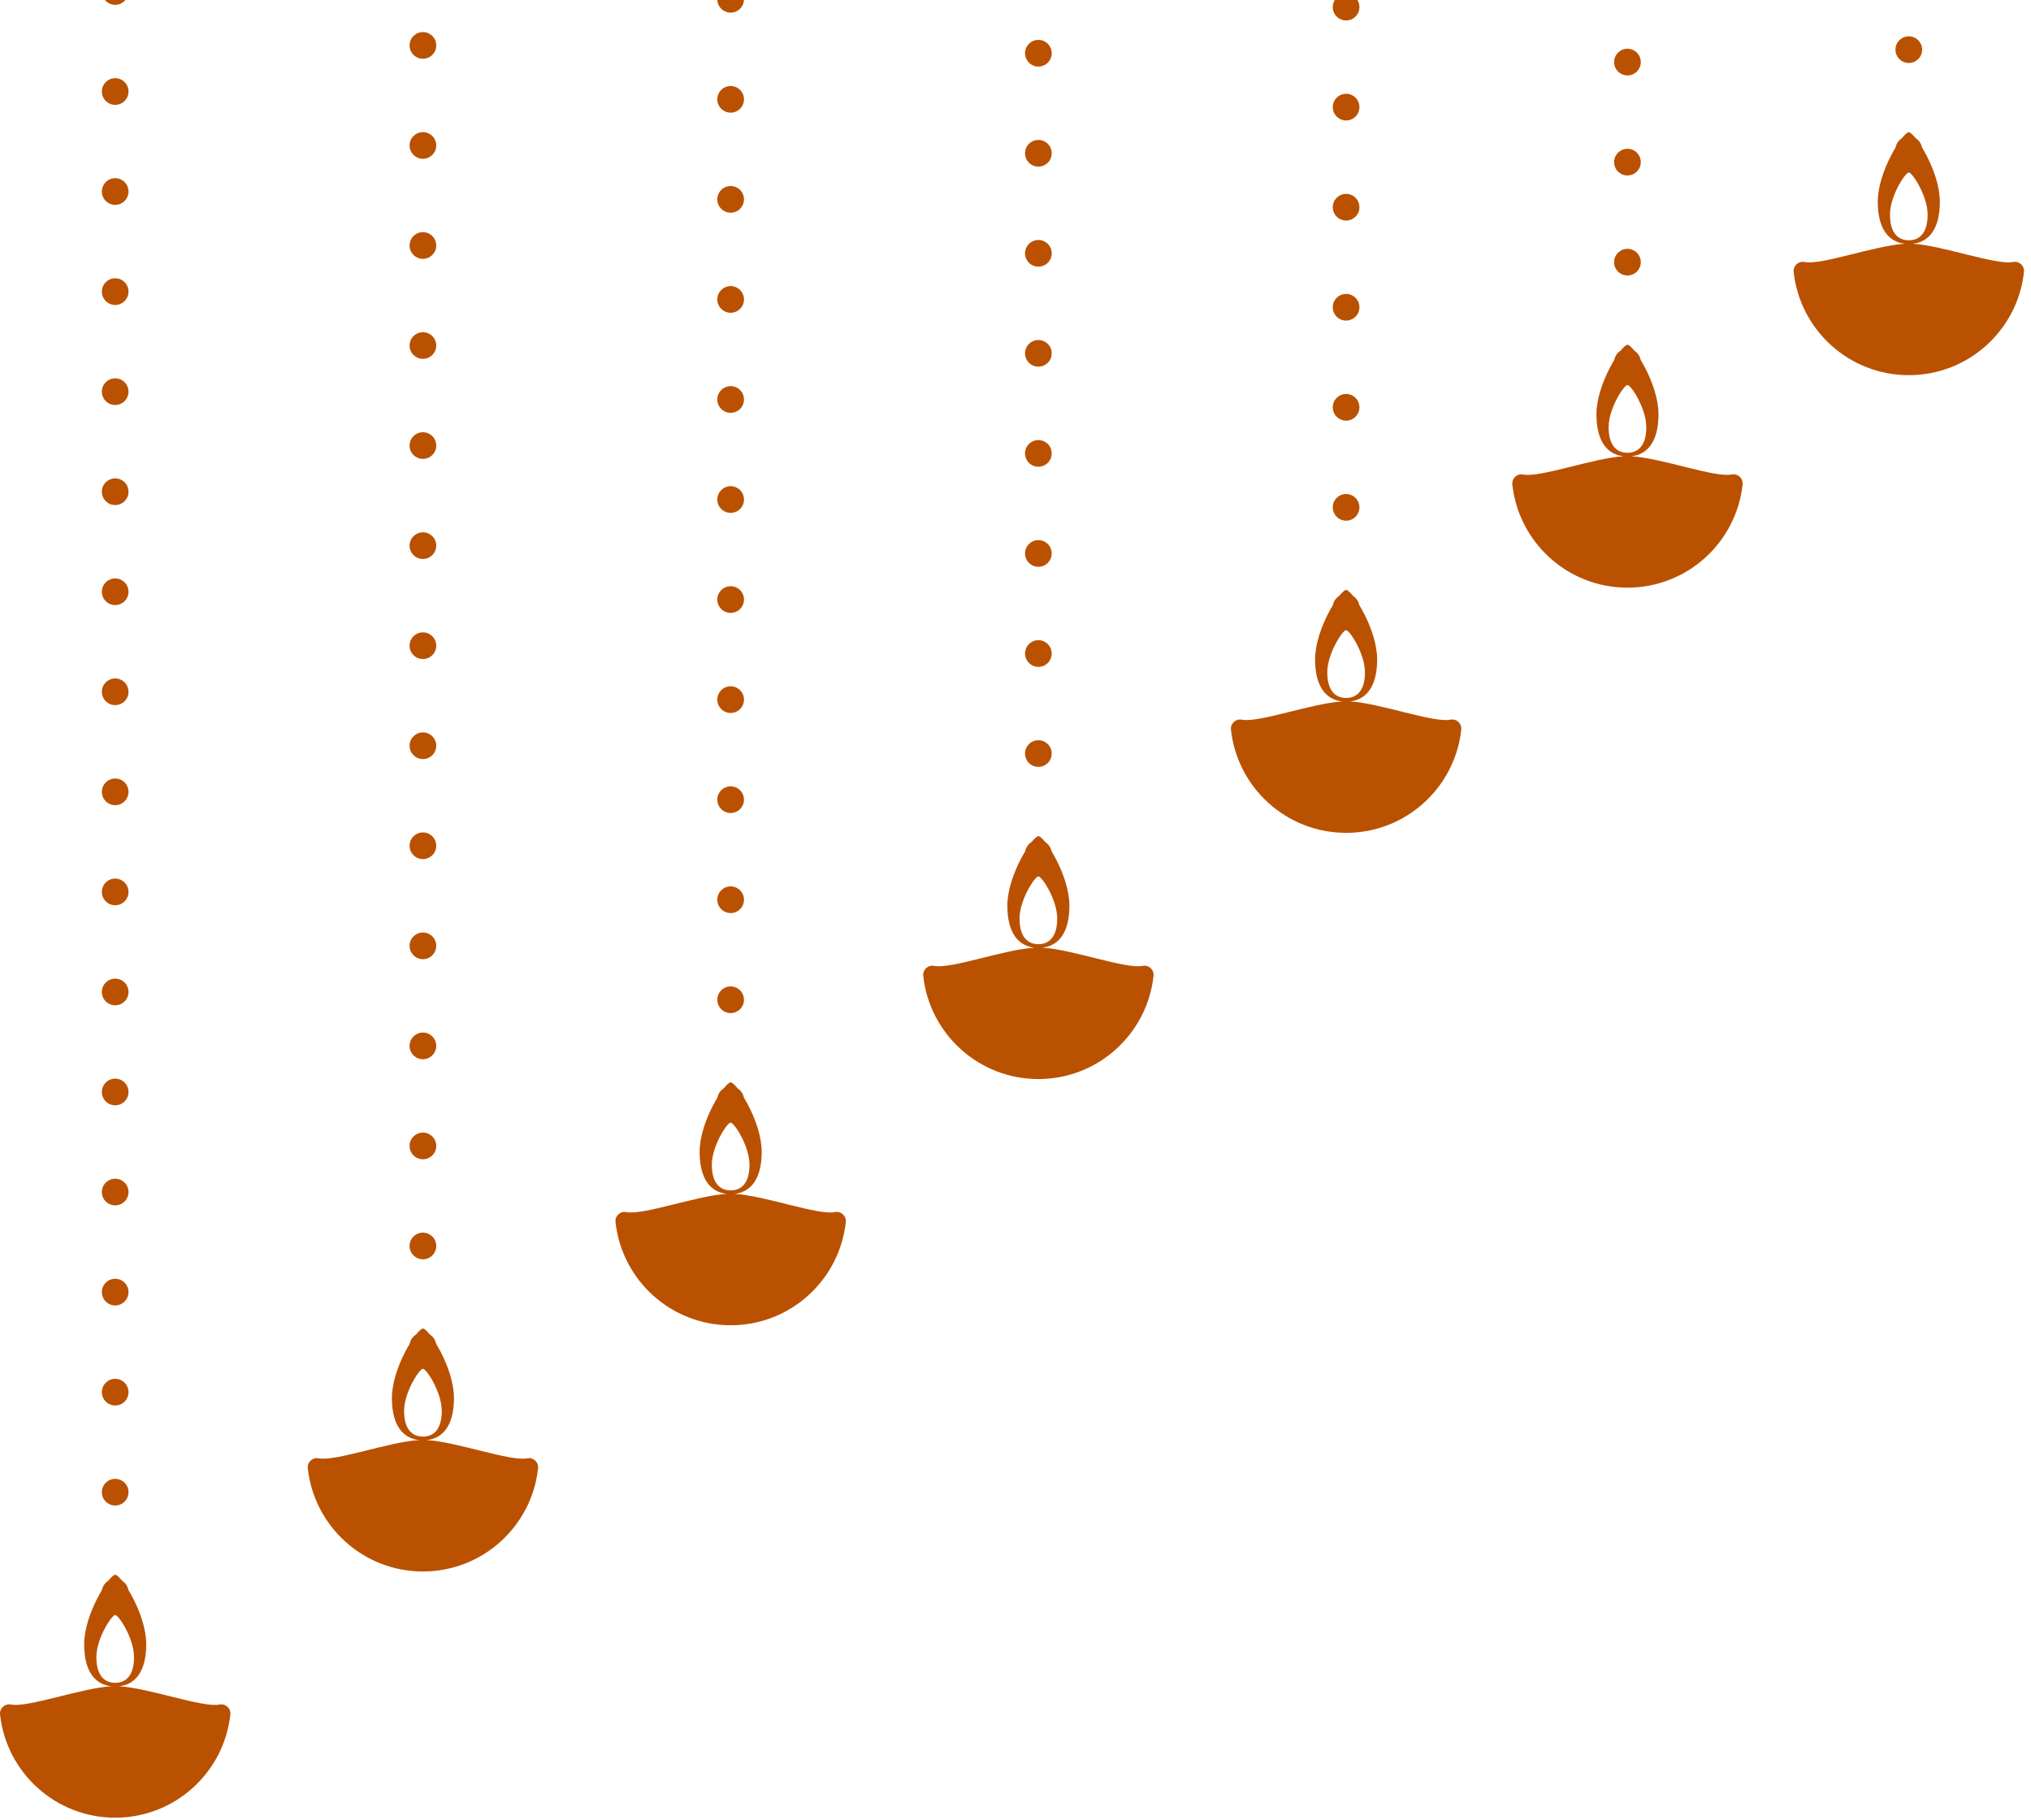 <svg width="231" height="207" viewBox="0 0 231 207" fill="none" xmlns="http://www.w3.org/2000/svg">
<path d="M24.955 193.844C23.064 194.23 16.959 191.965 13.546 191.77C15.286 191.58 16.632 190.226 16.632 186.988C16.632 183.48 13.762 179.088 13.103 179.088C12.444 179.088 9.574 183.48 9.574 186.988C9.574 190.226 10.92 191.58 12.66 191.77C9.247 191.965 3.142 194.23 1.251 193.844C0.56 193.702 -0.07 194.275 0.006 194.976C0.722 201.576 6.313 206.713 13.103 206.713C19.893 206.713 25.484 201.576 26.2 194.976C26.276 194.275 25.646 193.702 24.955 193.844ZM10.961 188.459C10.961 186.329 12.703 183.663 13.103 183.663C13.503 183.663 15.245 186.329 15.245 188.459C15.245 190.588 14.286 191.375 13.103 191.375C11.92 191.375 10.961 190.588 10.961 188.459Z" fill="#BA5100"/>
<path d="M11.584 181.072C11.584 180.237 12.267 179.555 13.101 179.555C13.939 179.555 14.618 180.237 14.618 181.072C14.618 181.91 13.939 182.592 13.101 182.592C12.266 182.592 11.584 181.91 11.584 181.072ZM11.584 169.694C11.584 168.859 12.267 168.18 13.101 168.18C13.939 168.18 14.618 168.859 14.618 169.694C14.618 170.532 13.939 171.211 13.101 171.211C12.266 171.211 11.584 170.532 11.584 169.694ZM11.584 158.32C11.584 157.482 12.267 156.803 13.101 156.803C13.939 156.803 14.618 157.482 14.618 158.32C14.618 159.158 13.939 159.837 13.101 159.837C12.266 159.836 11.584 159.158 11.584 158.32ZM11.584 146.942C11.584 146.103 12.267 145.424 13.101 145.424C13.939 145.424 14.618 146.103 14.618 146.942C14.618 147.776 13.939 148.459 13.101 148.459C12.266 148.459 11.584 147.776 11.584 146.942ZM11.584 135.564C11.584 134.726 12.267 134.047 13.101 134.047C13.939 134.047 14.618 134.726 14.618 135.564C14.618 136.399 13.939 137.081 13.101 137.081C12.266 137.081 11.584 136.399 11.584 135.564ZM11.584 124.182C11.584 123.348 12.267 122.666 13.101 122.666C13.939 122.666 14.618 123.348 14.618 124.182C14.618 125.02 13.939 125.699 13.101 125.699C12.266 125.7 11.584 125.021 11.584 124.182ZM11.584 112.808C11.584 111.97 12.267 111.291 13.101 111.291C13.939 111.291 14.618 111.97 14.618 112.808C14.618 113.647 13.939 114.325 13.101 114.325C12.266 114.326 11.584 113.647 11.584 112.808ZM11.584 101.43C11.584 100.592 12.267 99.914 13.101 99.914C13.939 99.914 14.618 100.592 14.618 101.43C14.618 102.269 13.939 102.948 13.101 102.948C12.266 102.948 11.584 102.269 11.584 101.43ZM11.584 90.053C11.584 89.215 12.267 88.536 13.101 88.536C13.939 88.536 14.618 89.215 14.618 90.053C14.618 90.887 13.939 91.57 13.101 91.57C12.266 91.57 11.584 90.887 11.584 90.053ZM11.584 78.671C11.584 77.837 12.267 77.155 13.101 77.155C13.939 77.155 14.618 77.837 14.618 78.671C14.618 79.51 13.939 80.188 13.101 80.188C12.266 80.188 11.584 79.51 11.584 78.671ZM11.584 67.297C11.584 66.459 12.267 65.781 13.101 65.781C13.939 65.781 14.618 66.459 14.618 67.297C14.618 68.132 13.939 68.811 13.101 68.811C12.266 68.811 11.584 68.132 11.584 67.297ZM11.584 55.92C11.584 55.081 12.267 54.402 13.101 54.402C13.939 54.402 14.618 55.081 14.618 55.92C14.618 56.758 13.939 57.437 13.101 57.437C12.266 57.437 11.584 56.758 11.584 55.92ZM11.584 44.542C11.584 43.704 12.267 43.025 13.101 43.025C13.939 43.025 14.618 43.704 14.618 44.542C14.618 45.377 13.939 46.059 13.101 46.059C12.266 46.059 11.584 45.376 11.584 44.542ZM11.584 33.164C11.584 32.326 12.267 31.647 13.101 31.647C13.939 31.647 14.618 32.326 14.618 33.164C14.618 33.999 13.939 34.681 13.101 34.681C12.266 34.681 11.584 33.998 11.584 33.164ZM11.584 21.782C11.584 20.948 12.267 20.265 13.101 20.265C13.939 20.265 14.618 20.948 14.618 21.782C14.618 22.62 13.939 23.299 13.101 23.299C12.266 23.3 11.584 22.62 11.584 21.782ZM11.584 10.408C11.584 9.57 12.267 8.891 13.101 8.891C13.939 8.891 14.618 9.57 14.618 10.408C14.618 11.246 13.939 11.925 13.101 11.925C12.266 11.925 11.584 11.246 11.584 10.408ZM11.584 -0.97C11.584 -1.808 12.267 -2.486 13.101 -2.486C13.939 -2.486 14.618 -1.808 14.618 -0.97C14.618 -0.132 13.939 0.548 13.101 0.548C12.266 0.548 11.584 -0.132 11.584 -0.97ZM11.584 -12.348C11.584 -13.186 12.267 -13.865 13.101 -13.865C13.939 -13.865 14.618 -13.186 14.618 -12.348C14.618 -11.513 13.939 -10.831 13.101 -10.831C12.266 -10.83 11.584 -11.513 11.584 -12.348ZM11.584 -23.729C11.584 -24.563 12.267 -25.246 13.101 -25.246C13.939 -25.246 14.618 -24.563 14.618 -23.729C14.618 -22.891 13.939 -22.212 13.101 -22.212C12.266 -22.212 11.584 -22.891 11.584 -23.729ZM11.584 -35.103C11.584 -35.941 12.267 -36.62 13.101 -36.62C13.939 -36.62 14.618 -35.941 14.618 -35.103C14.618 -34.268 13.939 -33.59 13.101 -33.59C12.266 -33.59 11.584 -34.268 11.584 -35.103ZM11.584 -46.481C11.584 -47.319 12.267 -47.998 13.101 -47.998C13.939 -47.998 14.618 -47.319 14.618 -46.481C14.618 -45.643 13.939 -44.964 13.101 -44.964C12.266 -44.964 11.584 -45.642 11.584 -46.481ZM11.584 -57.859C11.584 -58.697 12.267 -59.376 13.101 -59.376C13.939 -59.376 14.618 -58.697 14.618 -57.859C14.618 -57.025 13.939 -56.342 13.101 -56.342C12.266 -56.342 11.584 -57.024 11.584 -57.859ZM11.584 -69.237C11.584 -70.075 12.267 -70.754 13.101 -70.754C13.939 -70.754 14.618 -70.075 14.618 -69.237C14.618 -68.402 13.939 -67.72 13.101 -67.72C12.266 -67.719 11.584 -68.402 11.584 -69.237ZM11.584 -80.614C11.584 -81.453 12.267 -82.131 13.101 -82.131C13.939 -82.131 14.618 -81.453 14.618 -80.614C14.618 -79.776 13.939 -79.097 13.101 -79.097C12.266 -79.097 11.584 -79.776 11.584 -80.614ZM11.584 -91.992C11.584 -92.83 12.267 -93.509 13.101 -93.509C13.939 -93.509 14.618 -92.83 14.618 -91.992C14.618 -91.154 13.939 -90.475 13.101 -90.475C12.266 -90.475 11.584 -91.154 11.584 -91.992ZM11.584 -103.37C11.584 -104.208 12.267 -104.887 13.101 -104.887C13.939 -104.887 14.618 -104.208 14.618 -103.37C14.618 -102.535 13.939 -101.853 13.101 -101.853C12.266 -101.853 11.584 -102.535 11.584 -103.37ZM11.584 -114.748C11.584 -115.586 12.267 -116.265 13.101 -116.265C13.939 -116.265 14.618 -115.586 14.618 -114.748C14.618 -113.913 13.939 -113.231 13.101 -113.231C12.266 -113.231 11.584 -113.913 11.584 -114.748ZM11.584 -126.125C11.584 -126.963 12.267 -127.642 13.101 -127.642C13.939 -127.642 14.618 -126.963 14.618 -126.125C14.618 -125.291 13.939 -124.609 13.101 -124.609C12.266 -124.609 11.584 -125.291 11.584 -126.125ZM11.584 -137.503C11.584 -138.341 12.267 -139.02 13.101 -139.02C13.939 -139.02 14.618 -138.341 14.618 -137.503C14.618 -136.665 13.939 -135.986 13.101 -135.986C12.266 -135.986 11.584 -136.665 11.584 -137.503ZM11.584 -148.881C11.584 -149.719 12.267 -150.398 13.101 -150.398C13.939 -150.398 14.618 -149.719 14.618 -148.881C14.618 -148.043 13.939 -147.364 13.101 -147.364C12.266 -147.364 11.584 -148.043 11.584 -148.881ZM11.584 -160.259C11.584 -161.097 12.267 -161.776 13.101 -161.776C13.939 -161.776 14.618 -161.097 14.618 -160.259C14.618 -159.425 13.939 -158.742 13.101 -158.742C12.266 -158.742 11.584 -159.424 11.584 -160.259ZM11.584 -171.637C11.584 -172.475 12.267 -173.157 13.101 -173.157C13.939 -173.157 14.618 -172.475 14.618 -171.637C14.618 -170.802 13.939 -170.12 13.101 -170.12C12.266 -170.12 11.584 -170.802 11.584 -171.637ZM11.584 -183.015C11.584 -183.853 12.267 -184.531 13.101 -184.531C13.939 -184.531 14.618 -183.853 14.618 -183.015C14.618 -182.176 13.939 -181.497 13.101 -181.497C12.266 -181.497 11.584 -182.176 11.584 -183.015ZM11.584 -194.392C11.584 -195.23 12.267 -195.909 13.101 -195.909C13.939 -195.909 14.618 -195.23 14.618 -194.392C14.618 -193.554 13.939 -192.876 13.101 -192.876C12.266 -192.875 11.584 -193.554 11.584 -194.392ZM11.584 -205.77C11.584 -206.608 12.267 -207.287 13.101 -207.287C13.939 -207.287 14.618 -206.608 14.618 -205.77C14.618 -204.936 13.939 -204.253 13.101 -204.253C12.266 -204.253 11.584 -204.936 11.584 -205.77Z" fill="#BA5100"/>
<path d="M59.955 165.844C58.064 166.23 51.959 163.965 48.546 163.77C50.286 163.58 51.632 162.226 51.632 158.988C51.632 155.48 48.762 151.088 48.103 151.088C47.444 151.088 44.574 155.48 44.574 158.988C44.574 162.226 45.92 163.58 47.66 163.77C44.247 163.965 38.142 166.23 36.251 165.844C35.56 165.702 34.93 166.275 35.006 166.976C35.722 173.576 41.313 178.713 48.103 178.713C54.893 178.713 60.484 173.576 61.2 166.976C61.276 166.275 60.646 165.702 59.955 165.844ZM45.961 160.459C45.961 158.329 47.703 155.663 48.103 155.663C48.503 155.663 50.245 158.329 50.245 160.459C50.245 162.588 49.286 163.375 48.103 163.375C46.92 163.375 45.961 162.588 45.961 160.459Z" fill="#BA5100"/>
<path d="M46.584 153.072C46.584 152.237 47.267 151.555 48.101 151.555C48.939 151.555 49.618 152.237 49.618 153.072C49.618 153.91 48.939 154.592 48.101 154.592C47.266 154.592 46.584 153.91 46.584 153.072ZM46.584 141.694C46.584 140.859 47.267 140.18 48.101 140.18C48.939 140.18 49.618 140.859 49.618 141.694C49.618 142.532 48.939 143.211 48.101 143.211C47.266 143.211 46.584 142.532 46.584 141.694ZM46.584 130.32C46.584 129.482 47.267 128.803 48.101 128.803C48.939 128.803 49.618 129.482 49.618 130.32C49.618 131.158 48.939 131.837 48.101 131.837C47.266 131.836 46.584 131.158 46.584 130.32ZM46.584 118.942C46.584 118.103 47.267 117.424 48.101 117.424C48.939 117.424 49.618 118.103 49.618 118.942C49.618 119.776 48.939 120.459 48.101 120.459C47.266 120.459 46.584 119.776 46.584 118.942ZM46.584 107.564C46.584 106.726 47.267 106.047 48.101 106.047C48.939 106.047 49.618 106.726 49.618 107.564C49.618 108.399 48.939 109.081 48.101 109.081C47.266 109.081 46.584 108.399 46.584 107.564ZM46.584 96.182C46.584 95.348 47.267 94.665 48.101 94.665C48.939 94.665 49.618 95.348 49.618 96.182C49.618 97.02 48.939 97.699 48.101 97.699C47.266 97.7 46.584 97.021 46.584 96.182ZM46.584 84.808C46.584 83.97 47.267 83.291 48.101 83.291C48.939 83.291 49.618 83.97 49.618 84.808C49.618 85.647 48.939 86.325 48.101 86.325C47.266 86.326 46.584 85.647 46.584 84.808ZM46.584 73.43C46.584 72.592 47.267 71.914 48.101 71.914C48.939 71.914 49.618 72.592 49.618 73.43C49.618 74.269 48.939 74.948 48.101 74.948C47.266 74.948 46.584 74.269 46.584 73.43ZM46.584 62.053C46.584 61.215 47.267 60.536 48.101 60.536C48.939 60.536 49.618 61.215 49.618 62.053C49.618 62.887 48.939 63.57 48.101 63.57C47.266 63.57 46.584 62.887 46.584 62.053ZM46.584 50.672C46.584 49.837 47.267 49.155 48.101 49.155C48.939 49.155 49.618 49.837 49.618 50.672C49.618 51.51 48.939 52.188 48.101 52.188C47.266 52.188 46.584 51.51 46.584 50.672ZM46.584 39.297C46.584 38.459 47.267 37.781 48.101 37.781C48.939 37.781 49.618 38.459 49.618 39.297C49.618 40.132 48.939 40.811 48.101 40.811C47.266 40.81 46.584 40.132 46.584 39.297ZM46.584 27.92C46.584 27.081 47.267 26.402 48.101 26.402C48.939 26.402 49.618 27.081 49.618 27.92C49.618 28.758 48.939 29.436 48.101 29.436C47.266 29.436 46.584 28.758 46.584 27.92ZM46.584 16.542C46.584 15.704 47.267 15.025 48.101 15.025C48.939 15.025 49.618 15.704 49.618 16.542C49.618 17.377 48.939 18.059 48.101 18.059C47.266 18.059 46.584 17.376 46.584 16.542ZM46.584 5.164C46.584 4.326 47.267 3.647 48.101 3.647C48.939 3.647 49.618 4.326 49.618 5.164C49.618 5.999 48.939 6.681 48.101 6.681C47.266 6.681 46.584 5.998 46.584 5.164ZM46.584 -6.218C46.584 -7.052 47.267 -7.735 48.101 -7.735C48.939 -7.735 49.618 -7.052 49.618 -6.218C49.618 -5.38 48.939 -4.701 48.101 -4.701C47.266 -4.7 46.584 -5.38 46.584 -6.218ZM46.584 -17.592C46.584 -18.43 47.267 -19.109 48.101 -19.109C48.939 -19.109 49.618 -18.43 49.618 -17.592C49.618 -16.754 48.939 -16.075 48.101 -16.075C47.266 -16.075 46.584 -16.754 46.584 -17.592ZM46.584 -28.97C46.584 -29.808 47.267 -30.486 48.101 -30.486C48.939 -30.486 49.618 -29.808 49.618 -28.97C49.618 -28.132 48.939 -27.452 48.101 -27.452C47.266 -27.452 46.584 -28.132 46.584 -28.97ZM46.584 -40.347C46.584 -41.186 47.267 -41.865 48.101 -41.865C48.939 -41.865 49.618 -41.186 49.618 -40.347C49.618 -39.513 48.939 -38.831 48.101 -38.831C47.266 -38.83 46.584 -39.513 46.584 -40.347ZM46.584 -51.729C46.584 -52.563 47.267 -53.246 48.101 -53.246C48.939 -53.246 49.618 -52.563 49.618 -51.729C49.618 -50.891 48.939 -50.212 48.101 -50.212C47.266 -50.212 46.584 -50.891 46.584 -51.729ZM46.584 -63.103C46.584 -63.941 47.267 -64.62 48.101 -64.62C48.939 -64.62 49.618 -63.941 49.618 -63.103C49.618 -62.268 48.939 -61.59 48.101 -61.59C47.266 -61.59 46.584 -62.268 46.584 -63.103ZM46.584 -74.481C46.584 -75.319 47.267 -75.998 48.101 -75.998C48.939 -75.998 49.618 -75.32 49.618 -74.481C49.618 -73.643 48.939 -72.964 48.101 -72.964C47.266 -72.964 46.584 -73.642 46.584 -74.481ZM46.584 -85.859C46.584 -86.697 47.267 -87.376 48.101 -87.376C48.939 -87.376 49.618 -86.697 49.618 -85.859C49.618 -85.025 48.939 -84.342 48.101 -84.342C47.266 -84.341 46.584 -85.024 46.584 -85.859ZM46.584 -97.237C46.584 -98.075 47.267 -98.754 48.101 -98.754C48.939 -98.754 49.618 -98.075 49.618 -97.237C49.618 -96.402 48.939 -95.72 48.101 -95.72C47.266 -95.719 46.584 -96.402 46.584 -97.237ZM46.584 -108.614C46.584 -109.453 47.267 -110.131 48.101 -110.131C48.939 -110.131 49.618 -109.453 49.618 -108.614C49.618 -107.776 48.939 -107.097 48.101 -107.097C47.266 -107.097 46.584 -107.776 46.584 -108.614ZM46.584 -119.992C46.584 -120.83 47.267 -121.509 48.101 -121.509C48.939 -121.509 49.618 -120.83 49.618 -119.992C49.618 -119.154 48.939 -118.475 48.101 -118.475C47.266 -118.475 46.584 -119.154 46.584 -119.992ZM46.584 -131.37C46.584 -132.208 47.267 -132.887 48.101 -132.887C48.939 -132.887 49.618 -132.208 49.618 -131.37C49.618 -130.535 48.939 -129.853 48.101 -129.853C47.266 -129.853 46.584 -130.535 46.584 -131.37ZM46.584 -142.748C46.584 -143.586 47.267 -144.265 48.101 -144.265C48.939 -144.265 49.618 -143.586 49.618 -142.748C49.618 -141.913 48.939 -141.231 48.101 -141.231C47.266 -141.231 46.584 -141.913 46.584 -142.748ZM46.584 -154.125C46.584 -154.963 47.267 -155.642 48.101 -155.642C48.939 -155.642 49.618 -154.963 49.618 -154.125C49.618 -153.291 48.939 -152.609 48.101 -152.609C47.266 -152.609 46.584 -153.291 46.584 -154.125ZM46.584 -165.503C46.584 -166.341 47.267 -167.02 48.101 -167.02C48.939 -167.02 49.618 -166.341 49.618 -165.503C49.618 -164.665 48.939 -163.986 48.101 -163.986C47.266 -163.986 46.584 -164.665 46.584 -165.503ZM46.584 -176.881C46.584 -177.719 47.267 -178.398 48.101 -178.398C48.939 -178.398 49.618 -177.719 49.618 -176.881C49.618 -176.043 48.939 -175.364 48.101 -175.364C47.266 -175.364 46.584 -176.043 46.584 -176.881ZM46.584 -188.259C46.584 -189.097 47.267 -189.776 48.101 -189.776C48.939 -189.776 49.618 -189.097 49.618 -188.259C49.618 -187.425 48.939 -186.742 48.101 -186.742C47.266 -186.742 46.584 -187.424 46.584 -188.259ZM46.584 -199.637C46.584 -200.475 47.267 -201.157 48.101 -201.157C48.939 -201.157 49.618 -200.475 49.618 -199.637C49.618 -198.802 48.939 -198.12 48.101 -198.12C47.266 -198.12 46.584 -198.802 46.584 -199.637ZM46.584 -211.015C46.584 -211.853 47.267 -212.531 48.101 -212.531C48.939 -212.531 49.618 -211.853 49.618 -211.015C49.618 -210.176 48.939 -209.497 48.101 -209.497C47.266 -209.497 46.584 -210.176 46.584 -211.015ZM46.584 -222.392C46.584 -223.23 47.267 -223.909 48.101 -223.909C48.939 -223.909 49.618 -223.23 49.618 -222.392C49.618 -221.554 48.939 -220.876 48.101 -220.876C47.266 -220.875 46.584 -221.554 46.584 -222.392ZM46.584 -233.77C46.584 -234.608 47.267 -235.287 48.101 -235.287C48.939 -235.287 49.618 -234.608 49.618 -233.77C49.618 -232.936 48.939 -232.253 48.101 -232.253C47.266 -232.253 46.584 -232.936 46.584 -233.77Z" fill="#BA5100"/>
<path d="M94.955 137.844C93.064 138.23 86.959 135.965 83.546 135.77C85.286 135.58 86.632 134.226 86.632 130.988C86.632 127.48 83.762 123.088 83.103 123.088C82.444 123.088 79.574 127.48 79.574 130.988C79.574 134.226 80.92 135.58 82.66 135.77C79.247 135.965 73.142 138.23 71.251 137.844C70.56 137.702 69.93 138.275 70.006 138.976C70.722 145.576 76.313 150.713 83.103 150.713C89.893 150.713 95.484 145.576 96.2 138.976C96.276 138.275 95.646 137.702 94.955 137.844ZM80.961 132.459C80.961 130.329 82.703 127.663 83.103 127.663C83.503 127.663 85.245 130.329 85.245 132.459C85.245 134.588 84.286 135.375 83.103 135.375C81.92 135.375 80.961 134.588 80.961 132.459Z" fill="#BA5100"/>
<path d="M81.584 125.072C81.584 124.237 82.267 123.555 83.101 123.555C83.939 123.555 84.618 124.237 84.618 125.072C84.618 125.91 83.939 126.592 83.101 126.592C82.266 126.592 81.584 125.91 81.584 125.072ZM81.584 113.694C81.584 112.859 82.267 112.18 83.101 112.18C83.939 112.18 84.618 112.859 84.618 113.694C84.618 114.532 83.939 115.211 83.101 115.211C82.266 115.211 81.584 114.532 81.584 113.694ZM81.584 102.32C81.584 101.482 82.267 100.803 83.101 100.803C83.939 100.803 84.618 101.482 84.618 102.32C84.618 103.158 83.939 103.837 83.101 103.837C82.266 103.836 81.584 103.158 81.584 102.32ZM81.584 90.942C81.584 90.103 82.267 89.424 83.101 89.424C83.939 89.424 84.618 90.103 84.618 90.942C84.618 91.776 83.939 92.459 83.101 92.459C82.266 92.459 81.584 91.776 81.584 90.942ZM81.584 79.564C81.584 78.726 82.267 78.047 83.101 78.047C83.939 78.047 84.618 78.726 84.618 79.564C84.618 80.399 83.939 81.081 83.101 81.081C82.266 81.081 81.584 80.399 81.584 79.564ZM81.584 68.182C81.584 67.348 82.267 66.665 83.101 66.665C83.939 66.665 84.618 67.348 84.618 68.182C84.618 69.02 83.939 69.699 83.101 69.699C82.266 69.7 81.584 69.021 81.584 68.182ZM81.584 56.808C81.584 55.97 82.267 55.291 83.101 55.291C83.939 55.291 84.618 55.97 84.618 56.808C84.618 57.647 83.939 58.325 83.101 58.325C82.266 58.326 81.584 57.647 81.584 56.808ZM81.584 45.431C81.584 44.592 82.267 43.914 83.101 43.914C83.939 43.914 84.618 44.592 84.618 45.431C84.618 46.269 83.939 46.948 83.101 46.948C82.266 46.948 81.584 46.269 81.584 45.431ZM81.584 34.053C81.584 33.215 82.267 32.536 83.101 32.536C83.939 32.536 84.618 33.215 84.618 34.053C84.618 34.887 83.939 35.57 83.101 35.57C82.266 35.57 81.584 34.887 81.584 34.053ZM81.584 22.672C81.584 21.837 82.267 21.155 83.101 21.155C83.939 21.155 84.618 21.837 84.618 22.672C84.618 23.509 83.939 24.188 83.101 24.188C82.266 24.188 81.584 23.509 81.584 22.672ZM81.584 11.297C81.584 10.459 82.267 9.781 83.101 9.781C83.939 9.781 84.618 10.459 84.618 11.297C84.618 12.132 83.939 12.811 83.101 12.811C82.266 12.81 81.584 12.132 81.584 11.297ZM81.584 -0.08C81.584 -0.919 82.267 -1.598 83.101 -1.598C83.939 -1.598 84.618 -0.919 84.618 -0.08C84.618 0.758 83.939 1.436 83.101 1.436C82.266 1.436 81.584 0.758 81.584 -0.08ZM81.584 -11.458C81.584 -12.296 82.267 -12.975 83.101 -12.975C83.939 -12.975 84.618 -12.296 84.618 -11.458C84.618 -10.623 83.939 -9.941 83.101 -9.941C82.266 -9.941 81.584 -10.624 81.584 -11.458ZM81.584 -22.836C81.584 -23.674 82.267 -24.353 83.101 -24.353C83.939 -24.353 84.618 -23.674 84.618 -22.836C84.618 -22.001 83.939 -21.319 83.101 -21.319C82.266 -21.319 81.584 -22.002 81.584 -22.836ZM81.584 -34.218C81.584 -35.052 82.267 -35.735 83.101 -35.735C83.939 -35.735 84.618 -35.053 84.618 -34.218C84.618 -33.38 83.939 -32.701 83.101 -32.701C82.266 -32.7 81.584 -33.38 81.584 -34.218ZM81.584 -45.592C81.584 -46.43 82.267 -47.109 83.101 -47.109C83.939 -47.109 84.618 -46.43 84.618 -45.592C84.618 -44.754 83.939 -44.075 83.101 -44.075C82.266 -44.075 81.584 -44.754 81.584 -45.592ZM81.584 -56.97C81.584 -57.808 82.267 -58.486 83.101 -58.486C83.939 -58.486 84.618 -57.808 84.618 -56.97C84.618 -56.132 83.939 -55.452 83.101 -55.452C82.266 -55.452 81.584 -56.132 81.584 -56.97ZM81.584 -68.347C81.584 -69.186 82.267 -69.865 83.101 -69.865C83.939 -69.865 84.618 -69.186 84.618 -68.347C84.618 -67.513 83.939 -66.831 83.101 -66.831C82.266 -66.83 81.584 -67.513 81.584 -68.347ZM81.584 -79.729C81.584 -80.563 82.267 -81.246 83.101 -81.246C83.939 -81.246 84.618 -80.563 84.618 -79.729C84.618 -78.891 83.939 -78.212 83.101 -78.212C82.266 -78.212 81.584 -78.891 81.584 -79.729ZM81.584 -91.103C81.584 -91.941 82.267 -92.62 83.101 -92.62C83.939 -92.62 84.618 -91.941 84.618 -91.103C84.618 -90.268 83.939 -89.59 83.101 -89.59C82.266 -89.59 81.584 -90.268 81.584 -91.103ZM81.584 -102.481C81.584 -103.319 82.267 -103.998 83.101 -103.998C83.939 -103.998 84.618 -103.32 84.618 -102.481C84.618 -101.643 83.939 -100.964 83.101 -100.964C82.266 -100.964 81.584 -101.642 81.584 -102.481ZM81.584 -113.859C81.584 -114.697 82.267 -115.376 83.101 -115.376C83.939 -115.376 84.618 -114.697 84.618 -113.859C84.618 -113.025 83.939 -112.342 83.101 -112.342C82.266 -112.341 81.584 -113.024 81.584 -113.859ZM81.584 -125.237C81.584 -126.075 82.267 -126.754 83.101 -126.754C83.939 -126.754 84.618 -126.075 84.618 -125.237C84.618 -124.402 83.939 -123.72 83.101 -123.72C82.266 -123.719 81.584 -124.402 81.584 -125.237ZM81.584 -136.614C81.584 -137.453 82.267 -138.131 83.101 -138.131C83.939 -138.131 84.618 -137.453 84.618 -136.614C84.618 -135.776 83.939 -135.097 83.101 -135.097C82.266 -135.097 81.584 -135.776 81.584 -136.614ZM81.584 -147.992C81.584 -148.83 82.267 -149.509 83.101 -149.509C83.939 -149.509 84.618 -148.83 84.618 -147.992C84.618 -147.154 83.939 -146.475 83.101 -146.475C82.266 -146.475 81.584 -147.154 81.584 -147.992ZM81.584 -159.37C81.584 -160.208 82.267 -160.887 83.101 -160.887C83.939 -160.887 84.618 -160.208 84.618 -159.37C84.618 -158.535 83.939 -157.853 83.101 -157.853C82.266 -157.853 81.584 -158.535 81.584 -159.37ZM81.584 -170.748C81.584 -171.586 82.267 -172.265 83.101 -172.265C83.939 -172.265 84.618 -171.586 84.618 -170.748C84.618 -169.913 83.939 -169.231 83.101 -169.231C82.266 -169.231 81.584 -169.913 81.584 -170.748ZM81.584 -182.125C81.584 -182.963 82.267 -183.642 83.101 -183.642C83.939 -183.642 84.618 -182.963 84.618 -182.125C84.618 -181.291 83.939 -180.609 83.101 -180.609C82.266 -180.609 81.584 -181.291 81.584 -182.125ZM81.584 -193.503C81.584 -194.341 82.267 -195.02 83.101 -195.02C83.939 -195.02 84.618 -194.341 84.618 -193.503C84.618 -192.665 83.939 -191.986 83.101 -191.986C82.266 -191.986 81.584 -192.665 81.584 -193.503ZM81.584 -204.881C81.584 -205.719 82.267 -206.398 83.101 -206.398C83.939 -206.398 84.618 -205.719 84.618 -204.881C84.618 -204.043 83.939 -203.364 83.101 -203.364C82.266 -203.364 81.584 -204.043 81.584 -204.881ZM81.584 -216.259C81.584 -217.097 82.267 -217.776 83.101 -217.776C83.939 -217.776 84.618 -217.097 84.618 -216.259C84.618 -215.425 83.939 -214.742 83.101 -214.742C82.266 -214.742 81.584 -215.424 81.584 -216.259ZM81.584 -227.637C81.584 -228.475 82.267 -229.157 83.101 -229.157C83.939 -229.157 84.618 -228.475 84.618 -227.637C84.618 -226.802 83.939 -226.12 83.101 -226.12C82.266 -226.12 81.584 -226.802 81.584 -227.637ZM81.584 -239.015C81.584 -239.853 82.267 -240.531 83.101 -240.531C83.939 -240.531 84.618 -239.853 84.618 -239.015C84.618 -238.176 83.939 -237.497 83.101 -237.497C82.266 -237.497 81.584 -238.176 81.584 -239.015ZM81.584 -250.392C81.584 -251.23 82.267 -251.909 83.101 -251.909C83.939 -251.909 84.618 -251.23 84.618 -250.392C84.618 -249.554 83.939 -248.876 83.101 -248.876C82.266 -248.875 81.584 -249.554 81.584 -250.392ZM81.584 -261.77C81.584 -262.608 82.267 -263.287 83.101 -263.287C83.939 -263.287 84.618 -262.608 84.618 -261.77C84.618 -260.936 83.939 -260.253 83.101 -260.253C82.266 -260.253 81.584 -260.936 81.584 -261.77Z" fill="#BA5100"/>
<path d="M129.955 109.844C128.064 110.23 121.959 107.965 118.546 107.77C120.286 107.58 121.632 106.226 121.632 102.988C121.632 99.48 118.762 95.088 118.103 95.088C117.444 95.088 114.574 99.48 114.574 102.988C114.574 106.226 115.92 107.58 117.66 107.77C114.247 107.965 108.142 110.23 106.251 109.844C105.56 109.702 104.93 110.275 105.006 110.976C105.722 117.576 111.313 122.713 118.103 122.713C124.893 122.713 130.484 117.576 131.2 110.976C131.276 110.275 130.646 109.702 129.955 109.844ZM115.961 104.459C115.961 102.329 117.703 99.663 118.103 99.663C118.503 99.663 120.245 102.329 120.245 104.459C120.245 106.588 119.286 107.375 118.103 107.375C116.92 107.375 115.961 106.588 115.961 104.459Z" fill="#BA5100"/>
<path d="M116.584 97.072C116.584 96.237 117.267 95.555 118.101 95.555C118.939 95.555 119.618 96.237 119.618 97.072C119.618 97.909 118.939 98.592 118.101 98.592C117.266 98.592 116.584 97.909 116.584 97.072ZM116.584 85.694C116.584 84.859 117.267 84.18 118.101 84.18C118.939 84.18 119.618 84.859 119.618 85.694C119.618 86.532 118.939 87.211 118.101 87.211C117.266 87.211 116.584 86.532 116.584 85.694ZM116.584 74.32C116.584 73.482 117.267 72.803 118.101 72.803C118.939 72.803 119.618 73.482 119.618 74.32C119.618 75.158 118.939 75.837 118.101 75.837C117.266 75.837 116.584 75.158 116.584 74.32ZM116.584 62.942C116.584 62.103 117.267 61.425 118.101 61.425C118.939 61.425 119.618 62.103 119.618 62.942C119.618 63.776 118.939 64.459 118.101 64.459C117.266 64.459 116.584 63.776 116.584 62.942ZM116.584 51.564C116.584 50.726 117.267 50.047 118.101 50.047C118.939 50.047 119.618 50.726 119.618 51.564C119.618 52.399 118.939 53.081 118.101 53.081C117.266 53.081 116.584 52.399 116.584 51.564ZM116.584 40.182C116.584 39.348 117.267 38.666 118.101 38.666C118.939 38.666 119.618 39.348 119.618 40.182C119.618 41.02 118.939 41.699 118.101 41.699C117.266 41.7 116.584 41.021 116.584 40.182ZM116.584 28.808C116.584 27.97 117.267 27.291 118.101 27.291C118.939 27.291 119.618 27.97 119.618 28.808C119.618 29.647 118.939 30.325 118.101 30.325C117.266 30.326 116.584 29.647 116.584 28.808ZM116.584 17.43C116.584 16.592 117.267 15.914 118.101 15.914C118.939 15.914 119.618 16.592 119.618 17.43C119.618 18.269 118.939 18.948 118.101 18.948C117.266 18.948 116.584 18.269 116.584 17.43ZM116.584 6.053C116.584 5.215 117.267 4.536 118.101 4.536C118.939 4.536 119.618 5.215 119.618 6.053C119.618 6.887 118.939 7.57 118.101 7.57C117.266 7.57 116.584 6.887 116.584 6.053ZM116.584 -5.329C116.584 -6.163 117.267 -6.845 118.101 -6.845C118.939 -6.845 119.618 -6.163 119.618 -5.329C119.618 -4.49 118.939 -3.812 118.101 -3.812C117.266 -3.812 116.584 -4.49 116.584 -5.329ZM116.584 -16.703C116.584 -17.541 117.267 -18.219 118.101 -18.219C118.939 -18.219 119.618 -17.541 119.618 -16.703C119.618 -15.868 118.939 -15.189 118.101 -15.189C117.266 -15.19 116.584 -15.868 116.584 -16.703ZM116.584 -28.08C116.584 -28.919 117.267 -29.598 118.101 -29.598C118.939 -29.598 119.618 -28.919 119.618 -28.08C119.618 -27.242 118.939 -26.564 118.101 -26.564C117.266 -26.564 116.584 -27.242 116.584 -28.08ZM116.584 -39.458C116.584 -40.296 117.267 -40.975 118.101 -40.975C118.939 -40.975 119.618 -40.296 119.618 -39.458C119.618 -38.623 118.939 -37.941 118.101 -37.941C117.266 -37.941 116.584 -38.624 116.584 -39.458ZM116.584 -50.836C116.584 -51.674 117.267 -52.353 118.101 -52.353C118.939 -52.353 119.618 -51.674 119.618 -50.836C119.618 -50.001 118.939 -49.319 118.101 -49.319C117.266 -49.319 116.584 -50.002 116.584 -50.836ZM116.584 -62.218C116.584 -63.052 117.267 -63.735 118.101 -63.735C118.939 -63.735 119.618 -63.053 119.618 -62.218C119.618 -61.38 118.939 -60.701 118.101 -60.701C117.266 -60.7 116.584 -61.38 116.584 -62.218ZM116.584 -73.592C116.584 -74.43 117.267 -75.109 118.101 -75.109C118.939 -75.109 119.618 -74.43 119.618 -73.592C119.618 -72.754 118.939 -72.075 118.101 -72.075C117.266 -72.075 116.584 -72.754 116.584 -73.592ZM116.584 -84.97C116.584 -85.808 117.267 -86.487 118.101 -86.487C118.939 -86.487 119.618 -85.808 119.618 -84.97C119.618 -84.132 118.939 -83.452 118.101 -83.452C117.266 -83.452 116.584 -84.132 116.584 -84.97ZM116.584 -96.347C116.584 -97.186 117.267 -97.865 118.101 -97.865C118.939 -97.865 119.618 -97.186 119.618 -96.347C119.618 -95.513 118.939 -94.831 118.101 -94.831C117.266 -94.83 116.584 -95.513 116.584 -96.347ZM116.584 -107.729C116.584 -108.563 117.267 -109.246 118.101 -109.246C118.939 -109.246 119.618 -108.563 119.618 -107.729C119.618 -106.891 118.939 -106.212 118.101 -106.212C117.266 -106.212 116.584 -106.891 116.584 -107.729ZM116.584 -119.103C116.584 -119.941 117.267 -120.62 118.101 -120.62C118.939 -120.62 119.618 -119.941 119.618 -119.103C119.618 -118.268 118.939 -117.59 118.101 -117.59C117.266 -117.59 116.584 -118.268 116.584 -119.103ZM116.584 -130.481C116.584 -131.319 117.267 -131.998 118.101 -131.998C118.939 -131.998 119.618 -131.32 119.618 -130.481C119.618 -129.643 118.939 -128.964 118.101 -128.964C117.266 -128.964 116.584 -129.642 116.584 -130.481ZM116.584 -141.859C116.584 -142.697 117.267 -143.376 118.101 -143.376C118.939 -143.376 119.618 -142.697 119.618 -141.859C119.618 -141.025 118.939 -140.342 118.101 -140.342C117.266 -140.341 116.584 -141.024 116.584 -141.859ZM116.584 -153.237C116.584 -154.075 117.267 -154.754 118.101 -154.754C118.939 -154.754 119.618 -154.075 119.618 -153.237C119.618 -152.402 118.939 -151.72 118.101 -151.72C117.266 -151.719 116.584 -152.402 116.584 -153.237ZM116.584 -164.614C116.584 -165.453 117.267 -166.131 118.101 -166.131C118.939 -166.131 119.618 -165.453 119.618 -164.614C119.618 -163.776 118.939 -163.097 118.101 -163.097C117.266 -163.097 116.584 -163.776 116.584 -164.614ZM116.584 -175.992C116.584 -176.83 117.267 -177.509 118.101 -177.509C118.939 -177.509 119.618 -176.83 119.618 -175.992C119.618 -175.154 118.939 -174.475 118.101 -174.475C117.266 -174.475 116.584 -175.154 116.584 -175.992ZM116.584 -187.37C116.584 -188.208 117.267 -188.887 118.101 -188.887C118.939 -188.887 119.618 -188.208 119.618 -187.37C119.618 -186.535 118.939 -185.853 118.101 -185.853C117.266 -185.853 116.584 -186.535 116.584 -187.37ZM116.584 -198.748C116.584 -199.586 117.267 -200.265 118.101 -200.265C118.939 -200.265 119.618 -199.586 119.618 -198.748C119.618 -197.913 118.939 -197.231 118.101 -197.231C117.266 -197.231 116.584 -197.913 116.584 -198.748ZM116.584 -210.125C116.584 -210.963 117.267 -211.642 118.101 -211.642C118.939 -211.642 119.618 -210.963 119.618 -210.125C119.618 -209.291 118.939 -208.609 118.101 -208.609C117.266 -208.609 116.584 -209.291 116.584 -210.125ZM116.584 -221.503C116.584 -222.341 117.267 -223.02 118.101 -223.02C118.939 -223.02 119.618 -222.341 119.618 -221.503C119.618 -220.665 118.939 -219.986 118.101 -219.986C117.266 -219.986 116.584 -220.665 116.584 -221.503ZM116.584 -232.881C116.584 -233.719 117.267 -234.398 118.101 -234.398C118.939 -234.398 119.618 -233.719 119.618 -232.881C119.618 -232.043 118.939 -231.364 118.101 -231.364C117.266 -231.364 116.584 -232.043 116.584 -232.881ZM116.584 -244.259C116.584 -245.097 117.267 -245.776 118.101 -245.776C118.939 -245.776 119.618 -245.097 119.618 -244.259C119.618 -243.425 118.939 -242.742 118.101 -242.742C117.266 -242.742 116.584 -243.424 116.584 -244.259ZM116.584 -255.637C116.584 -256.475 117.267 -257.157 118.101 -257.157C118.939 -257.157 119.618 -256.475 119.618 -255.637C119.618 -254.802 118.939 -254.12 118.101 -254.12C117.266 -254.12 116.584 -254.802 116.584 -255.637ZM116.584 -267.015C116.584 -267.853 117.267 -268.531 118.101 -268.531C118.939 -268.531 119.618 -267.853 119.618 -267.015C119.618 -266.176 118.939 -265.497 118.101 -265.497C117.266 -265.497 116.584 -266.176 116.584 -267.015ZM116.584 -278.392C116.584 -279.23 117.267 -279.909 118.101 -279.909C118.939 -279.909 119.618 -279.23 119.618 -278.392C119.618 -277.554 118.939 -276.876 118.101 -276.876C117.266 -276.875 116.584 -277.554 116.584 -278.392ZM116.584 -289.77C116.584 -290.608 117.267 -291.287 118.101 -291.287C118.939 -291.287 119.618 -290.608 119.618 -289.77C119.618 -288.936 118.939 -288.253 118.101 -288.253C117.266 -288.253 116.584 -288.936 116.584 -289.77Z" fill="#BA5100"/>
<path d="M164.955 81.844C163.064 82.23 156.959 79.965 153.546 79.77C155.286 79.58 156.632 78.226 156.632 74.988C156.632 71.48 153.762 67.088 153.103 67.088C152.444 67.088 149.574 71.48 149.574 74.988C149.574 78.226 150.92 79.58 152.66 79.77C149.247 79.965 143.142 82.23 141.251 81.844C140.56 81.702 139.93 82.275 140.006 82.976C140.722 89.576 146.313 94.713 153.103 94.713C159.893 94.713 165.484 89.576 166.2 82.976C166.276 82.275 165.646 81.702 164.955 81.844ZM150.961 76.459C150.961 74.329 152.703 71.663 153.103 71.663C153.503 71.663 155.245 74.329 155.245 76.459C155.245 78.588 154.286 79.375 153.103 79.375C151.92 79.375 150.961 78.588 150.961 76.459Z" fill="#BA5100"/>
<path d="M151.584 69.072C151.584 68.237 152.267 67.555 153.101 67.555C153.939 67.555 154.618 68.237 154.618 69.072C154.618 69.909 153.939 70.592 153.101 70.592C152.266 70.592 151.584 69.909 151.584 69.072ZM151.584 57.694C151.584 56.859 152.267 56.18 153.101 56.18C153.939 56.18 154.618 56.859 154.618 57.694C154.618 58.532 153.939 59.211 153.101 59.211C152.266 59.211 151.584 58.532 151.584 57.694ZM151.584 46.32C151.584 45.482 152.267 44.803 153.101 44.803C153.939 44.803 154.618 45.482 154.618 46.32C154.618 47.158 153.939 47.837 153.101 47.837C152.266 47.837 151.584 47.158 151.584 46.32ZM151.584 34.942C151.584 34.103 152.267 33.425 153.101 33.425C153.939 33.425 154.618 34.103 154.618 34.942C154.618 35.776 153.939 36.459 153.101 36.459C152.266 36.459 151.584 35.776 151.584 34.942ZM151.584 23.564C151.584 22.726 152.267 22.047 153.101 22.047C153.939 22.047 154.618 22.726 154.618 23.564C154.618 24.399 153.939 25.081 153.101 25.081C152.266 25.081 151.584 24.399 151.584 23.564ZM151.584 12.182C151.584 11.348 152.267 10.665 153.101 10.665C153.939 10.665 154.618 11.348 154.618 12.182C154.618 13.02 153.939 13.699 153.101 13.699C152.266 13.7 151.584 13.021 151.584 12.182ZM151.584 0.808C151.584 -0.03 152.267 -0.709 153.101 -0.709C153.939 -0.709 154.618 -0.03 154.618 0.808C154.618 1.647 153.939 2.325 153.101 2.325C152.266 2.326 151.584 1.647 151.584 0.808ZM151.584 -10.569C151.584 -11.408 152.267 -12.086 153.101 -12.086C153.939 -12.086 154.618 -11.408 154.618 -10.569C154.618 -9.731 153.939 -9.052 153.101 -9.052C152.266 -9.052 151.584 -9.731 151.584 -10.569ZM151.584 -21.947C151.584 -22.785 152.267 -23.464 153.101 -23.464C153.939 -23.464 154.618 -22.785 154.618 -21.947C154.618 -21.113 153.939 -20.43 153.101 -20.43C152.266 -20.43 151.584 -21.113 151.584 -21.947ZM151.584 -33.328C151.584 -34.163 152.267 -34.845 153.101 -34.845C153.939 -34.845 154.618 -34.163 154.618 -33.328C154.618 -32.49 153.939 -31.812 153.101 -31.812C152.266 -31.812 151.584 -32.49 151.584 -33.328ZM151.584 -44.703C151.584 -45.541 152.267 -46.219 153.101 -46.219C153.939 -46.219 154.618 -45.541 154.618 -44.703C154.618 -43.868 153.939 -43.189 153.101 -43.189C152.266 -43.19 151.584 -43.868 151.584 -44.703ZM151.584 -56.08C151.584 -56.919 152.267 -57.598 153.101 -57.598C153.939 -57.598 154.618 -56.919 154.618 -56.08C154.618 -55.242 153.939 -54.563 153.101 -54.563C152.266 -54.563 151.584 -55.242 151.584 -56.08ZM151.584 -67.458C151.584 -68.296 152.267 -68.975 153.101 -68.975C153.939 -68.975 154.618 -68.296 154.618 -67.458C154.618 -66.624 153.939 -65.941 153.101 -65.941C152.266 -65.941 151.584 -66.624 151.584 -67.458ZM151.584 -78.836C151.584 -79.674 152.267 -80.353 153.101 -80.353C153.939 -80.353 154.618 -79.674 154.618 -78.836C154.618 -78.001 153.939 -77.319 153.101 -77.319C152.266 -77.319 151.584 -78.002 151.584 -78.836ZM151.584 -90.218C151.584 -91.052 152.267 -91.735 153.101 -91.735C153.939 -91.735 154.618 -91.052 154.618 -90.218C154.618 -89.38 153.939 -88.701 153.101 -88.701C152.266 -88.7 151.584 -89.38 151.584 -90.218ZM151.584 -101.592C151.584 -102.43 152.267 -103.109 153.101 -103.109C153.939 -103.109 154.618 -102.43 154.618 -101.592C154.618 -100.754 153.939 -100.075 153.101 -100.075C152.266 -100.075 151.584 -100.754 151.584 -101.592ZM151.584 -112.97C151.584 -113.808 152.267 -114.486 153.101 -114.486C153.939 -114.486 154.618 -113.808 154.618 -112.97C154.618 -112.132 153.939 -111.452 153.101 -111.452C152.266 -111.452 151.584 -112.132 151.584 -112.97ZM151.584 -124.347C151.584 -125.186 152.267 -125.865 153.101 -125.865C153.939 -125.865 154.618 -125.186 154.618 -124.347C154.618 -123.513 153.939 -122.831 153.101 -122.831C152.266 -122.83 151.584 -123.513 151.584 -124.347ZM151.584 -135.729C151.584 -136.563 152.267 -137.246 153.101 -137.246C153.939 -137.246 154.618 -136.563 154.618 -135.729C154.618 -134.891 153.939 -134.212 153.101 -134.212C152.266 -134.212 151.584 -134.891 151.584 -135.729ZM151.584 -147.103C151.584 -147.941 152.267 -148.62 153.101 -148.62C153.939 -148.62 154.618 -147.941 154.618 -147.103C154.618 -146.268 153.939 -145.59 153.101 -145.59C152.266 -145.59 151.584 -146.268 151.584 -147.103ZM151.584 -158.481C151.584 -159.319 152.267 -159.998 153.101 -159.998C153.939 -159.998 154.618 -159.32 154.618 -158.481C154.618 -157.643 153.939 -156.964 153.101 -156.964C152.266 -156.964 151.584 -157.642 151.584 -158.481ZM151.584 -169.859C151.584 -170.697 152.267 -171.376 153.101 -171.376C153.939 -171.376 154.618 -170.697 154.618 -169.859C154.618 -169.025 153.939 -168.342 153.101 -168.342C152.266 -168.341 151.584 -169.024 151.584 -169.859ZM151.584 -181.237C151.584 -182.075 152.267 -182.754 153.101 -182.754C153.939 -182.754 154.618 -182.075 154.618 -181.237C154.618 -180.402 153.939 -179.72 153.101 -179.72C152.266 -179.719 151.584 -180.402 151.584 -181.237ZM151.584 -192.614C151.584 -193.453 152.267 -194.131 153.101 -194.131C153.939 -194.131 154.618 -193.453 154.618 -192.614C154.618 -191.776 153.939 -191.097 153.101 -191.097C152.266 -191.097 151.584 -191.776 151.584 -192.614ZM151.584 -203.992C151.584 -204.83 152.267 -205.509 153.101 -205.509C153.939 -205.509 154.618 -204.83 154.618 -203.992C154.618 -203.154 153.939 -202.475 153.101 -202.475C152.266 -202.475 151.584 -203.154 151.584 -203.992ZM151.584 -215.37C151.584 -216.208 152.267 -216.887 153.101 -216.887C153.939 -216.887 154.618 -216.208 154.618 -215.37C154.618 -214.535 153.939 -213.853 153.101 -213.853C152.266 -213.853 151.584 -214.535 151.584 -215.37ZM151.584 -226.748C151.584 -227.586 152.267 -228.265 153.101 -228.265C153.939 -228.265 154.618 -227.586 154.618 -226.748C154.618 -225.913 153.939 -225.231 153.101 -225.231C152.266 -225.231 151.584 -225.913 151.584 -226.748ZM151.584 -238.125C151.584 -238.963 152.267 -239.642 153.101 -239.642C153.939 -239.642 154.618 -238.963 154.618 -238.125C154.618 -237.291 153.939 -236.609 153.101 -236.609C152.266 -236.609 151.584 -237.291 151.584 -238.125ZM151.584 -249.503C151.584 -250.341 152.267 -251.02 153.101 -251.02C153.939 -251.02 154.618 -250.341 154.618 -249.503C154.618 -248.665 153.939 -247.986 153.101 -247.986C152.266 -247.986 151.584 -248.665 151.584 -249.503ZM151.584 -260.881C151.584 -261.719 152.267 -262.398 153.101 -262.398C153.939 -262.398 154.618 -261.719 154.618 -260.881C154.618 -260.043 153.939 -259.364 153.101 -259.364C152.266 -259.364 151.584 -260.043 151.584 -260.881ZM151.584 -272.259C151.584 -273.097 152.267 -273.776 153.101 -273.776C153.939 -273.776 154.618 -273.097 154.618 -272.259C154.618 -271.425 153.939 -270.742 153.101 -270.742C152.266 -270.742 151.584 -271.424 151.584 -272.259ZM151.584 -283.637C151.584 -284.475 152.267 -285.157 153.101 -285.157C153.939 -285.157 154.618 -284.475 154.618 -283.637C154.618 -282.802 153.939 -282.12 153.101 -282.12C152.266 -282.12 151.584 -282.802 151.584 -283.637ZM151.584 -295.015C151.584 -295.853 152.267 -296.531 153.101 -296.531C153.939 -296.531 154.618 -295.853 154.618 -295.015C154.618 -294.176 153.939 -293.497 153.101 -293.497C152.266 -293.497 151.584 -294.176 151.584 -295.015ZM151.584 -306.392C151.584 -307.23 152.267 -307.909 153.101 -307.909C153.939 -307.909 154.618 -307.23 154.618 -306.392C154.618 -305.554 153.939 -304.876 153.101 -304.876C152.266 -304.875 151.584 -305.554 151.584 -306.392ZM151.584 -317.77C151.584 -318.608 152.267 -319.287 153.101 -319.287C153.939 -319.287 154.618 -318.608 154.618 -317.77C154.618 -316.936 153.939 -316.253 153.101 -316.253C152.266 -316.253 151.584 -316.936 151.584 -317.77Z" fill="#BA5100"/>
<path d="M196.955 53.962C195.064 54.349 188.959 52.083 185.546 51.888C187.286 51.699 188.632 50.344 188.632 47.106C188.632 43.598 185.762 39.206 185.103 39.206C184.444 39.206 181.574 43.598 181.574 47.106C181.574 50.344 182.92 51.699 184.66 51.888C181.247 52.083 175.142 54.349 173.251 53.962C172.56 53.82 171.93 54.393 172.006 55.094C172.722 61.694 178.313 66.831 185.103 66.831C191.893 66.831 197.484 61.694 198.2 55.094C198.276 54.393 197.646 53.82 196.955 53.962ZM182.961 48.577C182.961 46.447 184.703 43.781 185.103 43.781C185.503 43.781 187.245 46.447 187.245 48.577C187.245 50.706 186.286 51.493 185.103 51.493C183.92 51.493 182.961 50.706 182.961 48.577Z" fill="#BA5100"/>
<path d="M183.584 41.19C183.584 40.355 184.267 39.673 185.101 39.673C185.939 39.673 186.618 40.355 186.618 41.19C186.618 42.028 185.939 42.71 185.101 42.71C184.266 42.71 183.584 42.028 183.584 41.19ZM183.584 29.812C183.584 28.978 184.267 28.298 185.101 28.298C185.939 28.298 186.618 28.977 186.618 29.812C186.618 30.65 185.939 31.329 185.101 31.329C184.266 31.329 183.584 30.65 183.584 29.812ZM183.584 18.438C183.584 17.6 184.267 16.921 185.101 16.921C185.939 16.921 186.618 17.6 186.618 18.438C186.618 19.276 185.939 19.955 185.101 19.955C184.266 19.955 183.584 19.276 183.584 18.438ZM183.584 7.06C183.584 6.221 184.267 5.543 185.101 5.543C185.939 5.543 186.618 6.221 186.618 7.06C186.618 7.894 185.939 8.577 185.101 8.577C184.266 8.577 183.584 7.894 183.584 7.06ZM183.584 -4.318C183.584 -5.156 184.267 -5.835 185.101 -5.835C185.939 -5.835 186.618 -5.156 186.618 -4.318C186.618 -3.483 185.939 -2.8 185.101 -2.8C184.266 -2.8 183.584 -3.483 183.584 -4.318ZM183.584 -15.7C183.584 -16.534 184.267 -17.216 185.101 -17.216C185.939 -17.216 186.618 -16.534 186.618 -15.7C186.618 -14.861 185.939 -14.183 185.101 -14.183C184.266 -14.182 183.584 -14.861 183.584 -15.7ZM183.584 -27.073C183.584 -27.912 184.267 -28.59 185.101 -28.59C185.939 -28.59 186.618 -27.912 186.618 -27.073C186.618 -26.235 185.939 -25.557 185.101 -25.557C184.266 -25.556 183.584 -26.235 183.584 -27.073ZM183.584 -38.451C183.584 -39.289 184.267 -39.968 185.101 -39.968C185.939 -39.968 186.618 -39.289 186.618 -38.451C186.618 -37.613 185.939 -36.934 185.101 -36.934C184.266 -36.934 183.584 -37.613 183.584 -38.451ZM183.584 -49.829C183.584 -50.667 184.267 -51.346 185.101 -51.346C185.939 -51.346 186.618 -50.667 186.618 -49.829C186.618 -48.995 185.939 -48.312 185.101 -48.312C184.266 -48.312 183.584 -48.995 183.584 -49.829ZM183.584 -61.21C183.584 -62.045 184.267 -62.727 185.101 -62.727C185.939 -62.727 186.618 -62.045 186.618 -61.21C186.618 -60.372 185.939 -59.694 185.101 -59.694C184.266 -59.694 183.584 -60.372 183.584 -61.21ZM183.584 -72.584C183.584 -73.422 184.267 -74.101 185.101 -74.101C185.939 -74.101 186.618 -73.422 186.618 -72.584C186.618 -71.75 185.939 -71.071 185.101 -71.071C184.266 -71.071 183.584 -71.75 183.584 -72.584ZM183.584 -83.962C183.584 -84.801 184.267 -85.48 185.101 -85.48C185.939 -85.48 186.618 -84.801 186.618 -83.962C186.618 -83.124 185.939 -82.445 185.101 -82.445C184.266 -82.445 183.584 -83.124 183.584 -83.962ZM183.584 -95.34C183.584 -96.178 184.267 -96.857 185.101 -96.857C185.939 -96.857 186.618 -96.178 186.618 -95.34C186.618 -94.505 185.939 -93.823 185.101 -93.823C184.266 -93.823 183.584 -94.506 183.584 -95.34ZM183.584 -106.718C183.584 -107.556 184.267 -108.235 185.101 -108.235C185.939 -108.235 186.618 -107.556 186.618 -106.718C186.618 -105.883 185.939 -105.201 185.101 -105.201C184.266 -105.201 183.584 -105.884 183.584 -106.718ZM183.584 -118.1C183.584 -118.934 184.267 -119.617 185.101 -119.617C185.939 -119.617 186.618 -118.934 186.618 -118.1C186.618 -117.262 185.939 -116.583 185.101 -116.583C184.266 -116.582 183.584 -117.262 183.584 -118.1ZM183.584 -129.474C183.584 -130.312 184.267 -130.99 185.101 -130.99C185.939 -130.99 186.618 -130.312 186.618 -129.474C186.618 -128.636 185.939 -127.957 185.101 -127.957C184.266 -127.957 183.584 -128.636 183.584 -129.474ZM183.584 -140.851C183.584 -141.689 184.267 -142.368 185.101 -142.368C185.939 -142.368 186.618 -141.689 186.618 -140.851C186.618 -140.013 185.939 -139.334 185.101 -139.334C184.266 -139.334 183.584 -140.013 183.584 -140.851ZM183.584 -152.229C183.584 -153.068 184.267 -153.747 185.101 -153.747C185.939 -153.747 186.618 -153.068 186.618 -152.229C186.618 -151.395 185.939 -150.712 185.101 -150.712C184.266 -150.712 183.584 -151.395 183.584 -152.229ZM183.584 -163.611C183.584 -164.445 184.267 -165.128 185.101 -165.128C185.939 -165.128 186.618 -164.445 186.618 -163.611C186.618 -162.772 185.939 -162.094 185.101 -162.094C184.266 -162.094 183.584 -162.772 183.584 -163.611ZM183.584 -174.985C183.584 -175.823 184.267 -176.502 185.101 -176.502C185.939 -176.502 186.618 -175.823 186.618 -174.985C186.618 -174.15 185.939 -173.471 185.101 -173.471C184.266 -173.471 183.584 -174.15 183.584 -174.985ZM183.584 -186.363C183.584 -187.201 184.267 -187.88 185.101 -187.88C185.939 -187.88 186.618 -187.201 186.618 -186.363C186.618 -185.525 185.939 -184.846 185.101 -184.846C184.266 -184.845 183.584 -185.524 183.584 -186.363ZM183.584 -197.741C183.584 -198.579 184.267 -199.258 185.101 -199.258C185.939 -199.258 186.618 -198.579 186.618 -197.741C186.618 -196.906 185.939 -196.224 185.101 -196.224C184.266 -196.223 183.584 -196.906 183.584 -197.741ZM183.584 -209.119C183.584 -209.957 184.267 -210.635 185.101 -210.635C185.939 -210.635 186.618 -209.957 186.618 -209.119C186.618 -208.284 185.939 -207.602 185.101 -207.602C184.266 -207.601 183.584 -208.284 183.584 -209.119ZM183.584 -220.496C183.584 -221.334 184.267 -222.013 185.101 -222.013C185.939 -222.013 186.618 -221.334 186.618 -220.496C186.618 -219.658 185.939 -218.979 185.101 -218.979C184.266 -218.979 183.584 -219.658 183.584 -220.496ZM183.584 -231.874C183.584 -232.712 184.267 -233.39 185.101 -233.39C185.939 -233.39 186.618 -232.712 186.618 -231.874C186.618 -231.036 185.939 -230.357 185.101 -230.357C184.266 -230.357 183.584 -231.036 183.584 -231.874ZM183.584 -243.252C183.584 -244.09 184.267 -244.768 185.101 -244.768C185.939 -244.768 186.618 -244.09 186.618 -243.252C186.618 -242.417 185.939 -241.735 185.101 -241.735C184.266 -241.735 183.584 -242.417 183.584 -243.252ZM183.584 -254.629C183.584 -255.467 184.267 -256.147 185.101 -256.147C185.939 -256.147 186.618 -255.468 186.618 -254.629C186.618 -253.795 185.939 -253.113 185.101 -253.113C184.266 -253.113 183.584 -253.795 183.584 -254.629ZM183.584 -266.007C183.584 -266.845 184.267 -267.524 185.101 -267.524C185.939 -267.524 186.618 -266.845 186.618 -266.007C186.618 -265.173 185.939 -264.49 185.101 -264.49C184.266 -264.49 183.584 -265.173 183.584 -266.007ZM183.584 -277.385C183.584 -278.223 184.267 -278.902 185.101 -278.902C185.939 -278.902 186.618 -278.223 186.618 -277.385C186.618 -276.547 185.939 -275.868 185.101 -275.868C184.266 -275.868 183.584 -276.547 183.584 -277.385ZM183.584 -288.763C183.584 -289.601 184.267 -290.28 185.101 -290.28C185.939 -290.28 186.618 -289.601 186.618 -288.763C186.618 -287.925 185.939 -287.246 185.101 -287.246C184.266 -287.246 183.584 -287.925 183.584 -288.763ZM183.584 -300.141C183.584 -300.979 184.267 -301.658 185.101 -301.658C185.939 -301.658 186.618 -300.979 186.618 -300.141C186.618 -299.307 185.939 -298.624 185.101 -298.624C184.266 -298.624 183.584 -299.306 183.584 -300.141ZM183.584 -311.519C183.584 -312.357 184.267 -313.039 185.101 -313.039C185.939 -313.039 186.618 -312.357 186.618 -311.519C186.618 -310.684 185.939 -310.002 185.101 -310.002C184.266 -310.002 183.584 -310.684 183.584 -311.519ZM183.584 -322.896C183.584 -323.734 184.267 -324.413 185.101 -324.413C185.939 -324.413 186.618 -323.734 186.618 -322.896C186.618 -322.058 185.939 -321.379 185.101 -321.379C184.266 -321.379 183.584 -322.058 183.584 -322.896ZM183.584 -334.274C183.584 -335.112 184.267 -335.791 185.101 -335.791C185.939 -335.791 186.618 -335.112 186.618 -334.274C186.618 -333.436 185.939 -332.757 185.101 -332.757C184.266 -332.757 183.584 -333.436 183.584 -334.274ZM183.584 -345.652C183.584 -346.49 184.267 -347.169 185.101 -347.169C185.939 -347.169 186.618 -346.49 186.618 -345.652C186.618 -344.818 185.939 -344.135 185.101 -344.135C184.266 -344.135 183.584 -344.817 183.584 -345.652Z" fill="#BA5100"/>
<path d="M228.955 29.796C227.064 30.183 220.959 27.917 217.546 27.722C219.286 27.532 220.632 26.178 220.632 22.94C220.632 19.432 217.762 15.04 217.103 15.04C216.444 15.04 213.574 19.432 213.574 22.94C213.574 26.178 214.92 27.532 216.66 27.722C213.247 27.917 207.142 30.183 205.251 29.796C204.56 29.654 203.93 30.227 204.006 30.928C204.722 37.528 210.313 42.665 217.103 42.665C223.893 42.665 229.484 37.528 230.2 30.928C230.276 30.227 229.646 29.654 228.955 29.796ZM214.961 24.411C214.961 22.281 216.703 19.615 217.103 19.615C217.503 19.615 219.245 22.281 219.245 24.411C219.245 26.54 218.286 27.327 217.103 27.327C215.92 27.327 214.961 26.54 214.961 24.411Z" fill="#BA5100"/>
<path d="M215.584 17.024C215.584 16.189 216.267 15.507 217.101 15.507C217.939 15.507 218.618 16.189 218.618 17.024C218.618 17.862 217.939 18.544 217.101 18.544C216.266 18.544 215.584 17.862 215.584 17.024ZM215.584 5.646C215.584 4.812 216.267 4.132 217.101 4.132C217.939 4.132 218.618 4.811 218.618 5.646C218.618 6.484 217.939 7.163 217.101 7.163C216.266 7.163 215.584 6.484 215.584 5.646ZM215.584 -5.728C215.584 -6.566 216.267 -7.245 217.101 -7.245C217.939 -7.245 218.618 -6.566 218.618 -5.728C218.618 -4.89 217.939 -4.211 217.101 -4.211C216.266 -4.211 215.584 -4.89 215.584 -5.728ZM215.584 -17.106C215.584 -17.945 216.267 -18.623 217.101 -18.623C217.939 -18.623 218.618 -17.945 218.618 -17.106C218.618 -16.272 217.939 -15.589 217.101 -15.589C216.266 -15.589 215.584 -16.272 215.584 -17.106ZM215.584 -28.484C215.584 -29.322 216.267 -30.001 217.101 -30.001C217.939 -30.001 218.618 -29.322 218.618 -28.484C218.618 -27.649 217.939 -26.966 217.101 -26.966C216.266 -26.966 215.584 -27.649 215.584 -28.484ZM215.584 -39.865C215.584 -40.7 216.267 -41.382 217.101 -41.382C217.939 -41.382 218.618 -40.7 218.618 -39.865C218.618 -39.028 217.939 -38.349 217.101 -38.349C216.266 -38.348 215.584 -39.027 215.584 -39.865ZM215.584 -51.24C215.584 -52.078 216.267 -52.756 217.101 -52.756C217.939 -52.756 218.618 -52.078 218.618 -51.24C218.618 -50.401 217.939 -49.723 217.101 -49.723C216.266 -49.722 215.584 -50.401 215.584 -51.24ZM215.584 -62.617C215.584 -63.455 216.267 -64.134 217.101 -64.134C217.939 -64.134 218.618 -63.455 218.618 -62.617C218.618 -61.779 217.939 -61.1 217.101 -61.1C216.266 -61.1 215.584 -61.779 215.584 -62.617ZM215.584 -73.995C215.584 -74.833 216.267 -75.512 217.101 -75.512C217.939 -75.512 218.618 -74.833 218.618 -73.995C218.618 -73.16 217.939 -72.478 217.101 -72.478C216.266 -72.478 215.584 -73.16 215.584 -73.995ZM215.584 -85.376C215.584 -86.211 216.267 -86.893 217.101 -86.893C217.939 -86.893 218.618 -86.211 218.618 -85.376C218.618 -84.538 217.939 -83.86 217.101 -83.86C216.266 -83.86 215.584 -84.538 215.584 -85.376ZM215.584 -96.75C215.584 -97.588 216.267 -98.267 217.101 -98.267C217.939 -98.267 218.618 -97.588 218.618 -96.75C218.618 -95.916 217.939 -95.237 217.101 -95.237C216.266 -95.237 215.584 -95.916 215.584 -96.75ZM215.584 -108.128C215.584 -108.967 216.267 -109.646 217.101 -109.646C217.939 -109.646 218.618 -108.967 218.618 -108.128C218.618 -107.29 217.939 -106.611 217.101 -106.611C216.266 -106.611 215.584 -107.29 215.584 -108.128ZM215.584 -119.506C215.584 -120.344 216.267 -121.023 217.101 -121.023C217.939 -121.023 218.618 -120.344 218.618 -119.506C218.618 -118.671 217.939 -117.989 217.101 -117.989C216.266 -117.989 215.584 -118.672 215.584 -119.506ZM215.584 -130.884C215.584 -131.722 216.267 -132.401 217.101 -132.401C217.939 -132.401 218.618 -131.722 218.618 -130.884C218.618 -130.049 217.939 -129.367 217.101 -129.367C216.266 -129.367 215.584 -130.05 215.584 -130.884ZM215.584 -142.266C215.584 -143.1 216.267 -143.783 217.101 -143.783C217.939 -143.783 218.618 -143.1 218.618 -142.266C218.618 -141.428 217.939 -140.749 217.101 -140.749C216.266 -140.748 215.584 -141.428 215.584 -142.266ZM215.584 -153.64C215.584 -154.478 216.267 -155.156 217.101 -155.156C217.939 -155.156 218.618 -154.478 218.618 -153.64C218.618 -152.802 217.939 -152.123 217.101 -152.123C216.266 -152.123 215.584 -152.802 215.584 -153.64ZM215.584 -165.017C215.584 -165.855 216.267 -166.534 217.101 -166.534C217.939 -166.534 218.618 -165.855 218.618 -165.017C218.618 -164.179 217.939 -163.5 217.101 -163.5C216.266 -163.5 215.584 -164.179 215.584 -165.017ZM215.584 -176.395C215.584 -177.234 216.267 -177.913 217.101 -177.913C217.939 -177.913 218.618 -177.234 218.618 -176.395C218.618 -175.561 217.939 -174.878 217.101 -174.878C216.266 -174.878 215.584 -175.561 215.584 -176.395ZM215.584 -187.777C215.584 -188.611 216.267 -189.294 217.101 -189.294C217.939 -189.294 218.618 -188.611 218.618 -187.777C218.618 -186.938 217.939 -186.26 217.101 -186.26C216.266 -186.26 215.584 -186.938 215.584 -187.777ZM215.584 -199.151C215.584 -199.989 216.267 -200.668 217.101 -200.668C217.939 -200.668 218.618 -199.989 218.618 -199.151C218.618 -198.316 217.939 -197.637 217.101 -197.637C216.266 -197.637 215.584 -198.316 215.584 -199.151ZM215.584 -210.529C215.584 -211.367 216.267 -212.046 217.101 -212.046C217.939 -212.046 218.618 -211.367 218.618 -210.529C218.618 -209.691 217.939 -209.012 217.101 -209.012C216.266 -209.011 215.584 -209.69 215.584 -210.529ZM215.584 -221.907C215.584 -222.745 216.267 -223.424 217.101 -223.424C217.939 -223.424 218.618 -222.745 218.618 -221.907C218.618 -221.072 217.939 -220.39 217.101 -220.39C216.266 -220.389 215.584 -221.072 215.584 -221.907ZM215.584 -233.285C215.584 -234.123 216.267 -234.801 217.101 -234.801C217.939 -234.801 218.618 -234.123 218.618 -233.285C218.618 -232.45 217.939 -231.768 217.101 -231.768C216.266 -231.767 215.584 -232.45 215.584 -233.285ZM215.584 -244.662C215.584 -245.5 216.267 -246.179 217.101 -246.179C217.939 -246.179 218.618 -245.5 218.618 -244.662C218.618 -243.824 217.939 -243.145 217.101 -243.145C216.266 -243.145 215.584 -243.824 215.584 -244.662ZM215.584 -256.04C215.584 -256.878 216.267 -257.557 217.101 -257.557C217.939 -257.557 218.618 -256.878 218.618 -256.04C218.618 -255.202 217.939 -254.523 217.101 -254.523C216.266 -254.523 215.584 -255.202 215.584 -256.04ZM215.584 -267.418C215.584 -268.256 216.267 -268.934 217.101 -268.934C217.939 -268.934 218.618 -268.256 218.618 -267.418C218.618 -266.583 217.939 -265.901 217.101 -265.901C216.266 -265.901 215.584 -266.583 215.584 -267.418ZM215.584 -278.795C215.584 -279.633 216.267 -280.313 217.101 -280.313C217.939 -280.313 218.618 -279.634 218.618 -278.795C218.618 -277.961 217.939 -277.279 217.101 -277.279C216.266 -277.279 215.584 -277.961 215.584 -278.795ZM215.584 -290.173C215.584 -291.011 216.267 -291.69 217.101 -291.69C217.939 -291.69 218.618 -291.011 218.618 -290.173C218.618 -289.339 217.939 -288.656 217.101 -288.656C216.266 -288.656 215.584 -289.339 215.584 -290.173ZM215.584 -301.551C215.584 -302.389 216.267 -303.068 217.101 -303.068C217.939 -303.068 218.618 -302.389 218.618 -301.551C218.618 -300.713 217.939 -300.034 217.101 -300.034C216.266 -300.034 215.584 -300.713 215.584 -301.551ZM215.584 -312.929C215.584 -313.767 216.267 -314.446 217.101 -314.446C217.939 -314.446 218.618 -313.767 218.618 -312.929C218.618 -312.091 217.939 -311.412 217.101 -311.412C216.266 -311.412 215.584 -312.091 215.584 -312.929ZM215.584 -324.307C215.584 -325.145 216.267 -325.824 217.101 -325.824C217.939 -325.824 218.618 -325.145 218.618 -324.307C218.618 -323.473 217.939 -322.79 217.101 -322.79C216.266 -322.79 215.584 -323.472 215.584 -324.307ZM215.584 -335.685C215.584 -336.523 216.267 -337.205 217.101 -337.205C217.939 -337.205 218.618 -336.523 218.618 -335.685C218.618 -334.85 217.939 -334.168 217.101 -334.168C216.266 -334.168 215.584 -334.85 215.584 -335.685ZM215.584 -347.062C215.584 -347.9 216.267 -348.579 217.101 -348.579C217.939 -348.579 218.618 -347.9 218.618 -347.062C218.618 -346.224 217.939 -345.545 217.101 -345.545C216.266 -345.545 215.584 -346.224 215.584 -347.062ZM215.584 -358.44C215.584 -359.278 216.267 -359.957 217.101 -359.957C217.939 -359.957 218.618 -359.278 218.618 -358.44C218.618 -357.602 217.939 -356.923 217.101 -356.923C216.266 -356.923 215.584 -357.602 215.584 -358.44ZM215.584 -369.818C215.584 -370.656 216.267 -371.335 217.101 -371.335C217.939 -371.335 218.618 -370.656 218.618 -369.818C218.618 -368.984 217.939 -368.301 217.101 -368.301C216.266 -368.301 215.584 -368.983 215.584 -369.818Z" fill="#BA5100"/>
</svg>
